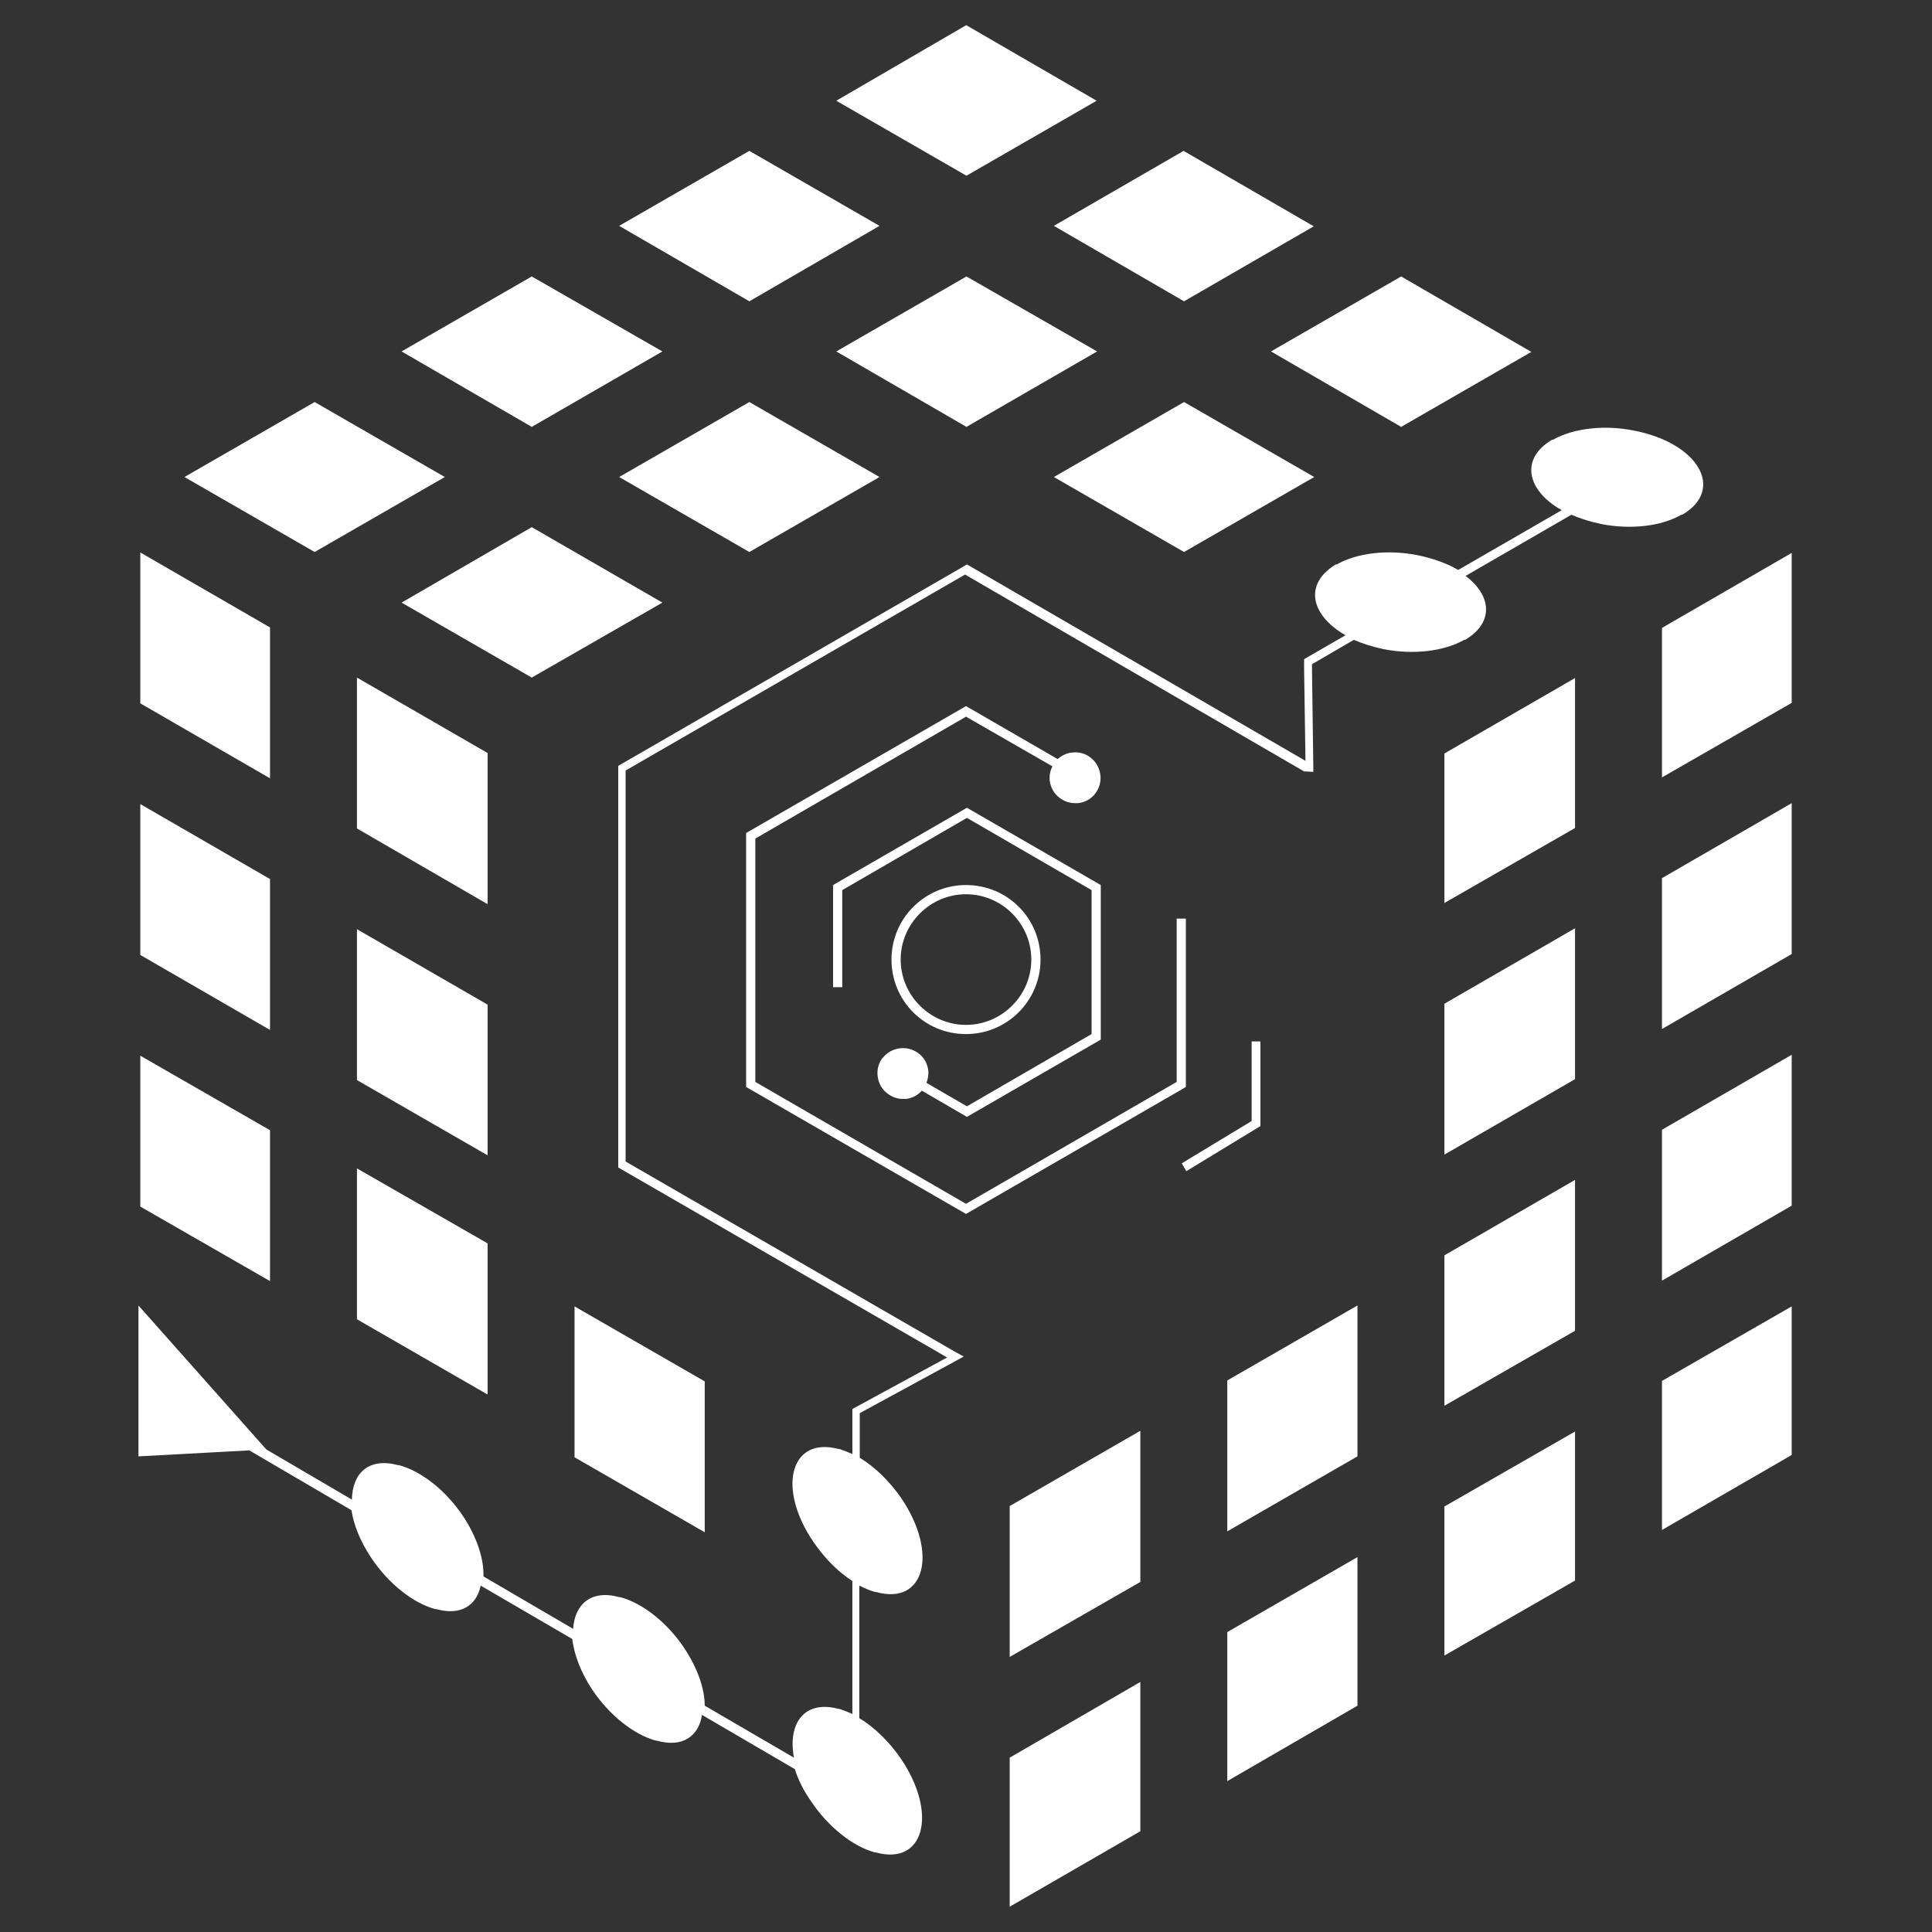 <?xml version="1.0" encoding="UTF-8"?> <svg xmlns="http://www.w3.org/2000/svg" id="Layer_1" data-name="Layer 1" viewBox="0 0 42 42"><rect x="0" y="0" width="42" height="42" fill="#333333" stroke="none"/><defs><style> .cls-1 { fill: #fff; } </style></defs><g id="Layer_1-2" data-name="Layer 1-2"><g><polygon class="cls-1" points="34.24 25.65 34.24 25.65 34.24 25.65 31.4 27.29 31.4 30.56 31.4 30.56 31.4 30.56 34.24 28.93 34.24 25.65"></polygon><polygon class="cls-1" points="34.24 31.12 34.24 31.12 34.24 31.12 31.4 32.75 31.4 35.99 31.4 35.99 31.4 35.99 34.24 34.36 34.24 31.12"></polygon><polygon class="cls-1" points="24.79 36.57 24.78 36.57 24.78 36.57 21.95 38.21 21.95 41.45 21.95 41.45 21.95 41.45 24.79 39.81 24.79 36.57"></polygon><polygon class="cls-1" points="29.51 33.85 29.51 33.85 29.51 33.85 26.68 35.48 26.68 38.72 26.68 38.72 26.68 38.72 29.51 37.08 29.51 33.85"></polygon><polygon class="cls-1" points="24.79 34.39 24.79 31.11 24.78 31.11 24.78 31.11 21.95 32.74 21.95 36.02 21.95 36.02 21.95 36.02 24.79 34.39"></polygon><polygon class="cls-1" points="34.24 20.18 34.24 20.18 34.24 20.18 31.4 21.82 31.4 25.1 31.4 25.1 31.4 25.1 34.24 23.46 34.24 20.18"></polygon><polygon class="cls-1" points="34.24 14.74 34.24 14.74 34.24 14.74 31.4 16.38 31.4 19.63 31.4 19.63 31.4 19.63 34.24 18 34.24 14.74"></polygon><polygon class="cls-1" points="7.76 14.74 7.76 14.73 7.76 18.01 10.59 19.65 10.59 19.65 10.6 19.65 10.6 16.37 7.76 14.73 7.76 14.74"></polygon><polygon class="cls-1" points="11.56 11.46 11.56 11.46 8.73 13.1 11.56 14.73 11.56 14.73 11.56 14.73 14.4 13.1 11.56 11.46 11.56 11.46"></polygon><polygon class="cls-1" points="21.01 6.01 21.01 6.01 18.18 7.64 21.01 9.28 21.01 9.28 21.01 9.28 23.85 7.64 21.01 6.01 21.01 6.01"></polygon><polygon class="cls-1" points="16.29 8.74 16.29 8.74 13.46 10.37 16.29 12 16.29 12 16.29 12 19.12 10.37 16.29 8.74 16.29 8.74"></polygon><polygon class="cls-1" points="38.95 22.93 38.95 22.93 38.95 22.93 36.13 24.56 36.13 27.84 36.13 27.84 36.13 27.84 38.95 26.21 38.95 22.93"></polygon><polygon class="cls-1" points="38.95 28.4 38.95 28.4 38.95 28.4 36.13 30.02 36.13 33.26 36.13 33.26 36.13 33.26 38.95 31.63 38.95 28.4"></polygon><path class="cls-1" d="M33.97,11.08l-2.27,1.31c-.24-.14-.54-.25-.88-.32h0c-.65-.13-1.32-.05-1.76,.2h-.02c-.71,.43-.54,1.11,.21,1.54l-.71,.41-.19,.11v.22s.03,1.99,.03,1.99l-7.17-4.16-.19-.11-.17,.1-7.36,4.25-.05,.03v8.73l7.15,4.13-2.06,1.12v.98c-.09-.04-.19-.08-.28-.11h-.02c-1.05-.28-1.35,.85-.54,2.03,.24,.35,.53,.64,.84,.84v2.89c-.09-.04-.19-.08-.28-.11h-.02c-.74-.2-1.11,.31-.97,1.06l-1.94-1.13c0-.36-.15-.81-.45-1.26h0c-.37-.55-.9-.97-1.39-1.1h-.02c-.61-.17-.97,.16-1,.69l-1.95-1.14c.01-.37-.13-.84-.45-1.32-.37-.55-.9-.97-1.39-1.1h-.02c-.64-.17-.99,.18-1,.75l-1.86-1.09-2.78-3.13v3.28l2.41-.13,2.22,1.3c.05,.32,.19,.68,.44,1.05,.37,.55,.9,.97,1.38,1.1h.02c.54,.15,.88-.08,.97-.51l1.99,1.16c.04,.33,.18,.72,.44,1.11,.37,.55,.9,.97,1.38,1.1h.02c.56,.16,.91-.1,.98-.56l2.02,1.18c.07,.23,.19,.47,.36,.71,.37,.55,.9,.97,1.38,1.1h.02c1.05,.29,1.35-.84,.55-2.03h0c-.25-.37-.58-.69-.91-.89v-2.88c.12,.06,.24,.11,.35,.14h.02c1.05,.29,1.35-.84,.55-2.03-.25-.37-.58-.69-.91-.89v-.97l2.06-1.12,.2-.11-.2-.11-7.15-4.13v-8.5l7.38-4.26,7.37,4.28h.03s.17,.01,.17,.01v-.13l-.03-2.21,.91-.53c.19,.08,.4,.15,.64,.2h0c.65,.13,1.32,.05,1.76-.2h.02c.64-.38,.57-.97,.01-1.39l2.3-1.33c.19,.08,.4,.15,.64,.2,.65,.13,1.32,.05,1.75-.2h.02c.94-.55,.35-1.56-1.05-1.83h0c-.65-.13-1.32-.05-1.76,.2h-.02c-.71,.42-.54,1.11,.21,1.53h0Z"></path><polygon class="cls-1" points="38.95 17.46 38.95 17.46 38.95 17.46 36.13 19.09 36.13 22.37 36.13 22.37 36.13 22.37 38.95 20.74 38.95 17.46"></polygon><polygon class="cls-1" points="26.68 30.01 26.68 33.29 26.68 33.29 26.68 33.29 29.51 31.66 29.51 28.38 29.51 28.38 29.51 28.38 26.68 30.01"></polygon><polygon class="cls-1" points="5.87 27.85 5.87 27.85 5.87 24.57 3.05 22.95 3.05 22.95 3.05 22.95 3.05 26.23 5.87 27.85 5.87 27.85"></polygon><polygon class="cls-1" points="25.74 12 25.74 12 28.57 10.37 25.74 8.74 25.74 8.74 25.74 8.74 22.91 10.37 25.74 12 25.74 12"></polygon><polygon class="cls-1" points="7.76 28.68 10.59 30.31 10.59 30.31 10.6 30.31 10.6 27.03 7.76 25.4 7.76 25.4 7.76 25.4 7.76 28.68"></polygon><polygon class="cls-1" points="7.76 23.48 10.59 25.11 10.59 25.11 10.6 25.11 10.6 21.84 7.76 20.2 7.76 20.2 7.76 20.2 7.76 23.48"></polygon><polygon class="cls-1" points="12.49 31.68 15.32 33.31 15.32 33.31 15.32 33.31 15.32 30.03 12.49 28.4 12.49 28.4 12.49 28.4 12.49 31.68"></polygon><polygon class="cls-1" points="30.46 9.28 30.46 9.28 30.46 9.28 33.29 7.65 30.46 6.01 30.46 6.01 30.46 6.01 27.63 7.64 30.46 9.28"></polygon><polygon class="cls-1" points="21.01 3.82 21.01 3.82 23.84 2.19 21.01 .55 21.01 .55 21 .55 18.18 2.19 21.01 3.82 21.01 3.82"></polygon><polygon class="cls-1" points="6.84 12 6.84 12 9.67 10.37 6.84 8.74 6.84 8.74 6.84 8.74 4.01 10.37 6.84 12 6.84 12"></polygon><polygon class="cls-1" points="11.56 9.28 11.56 9.28 14.4 7.64 11.56 6.01 11.56 6.01 11.56 6.01 8.73 7.64 11.56 9.28 11.56 9.28"></polygon><polygon class="cls-1" points="5.87 16.92 5.87 16.92 5.87 13.64 3.05 12.01 3.05 12.02 3.05 12.01 3.05 15.29 5.87 16.92 5.87 16.92"></polygon><polygon class="cls-1" points="25.74 6.55 25.74 6.55 25.74 6.55 28.56 4.92 25.73 3.28 25.73 3.28 25.73 3.28 22.91 4.91 25.74 6.55"></polygon><polygon class="cls-1" points="5.87 22.39 5.87 22.39 5.87 19.11 3.05 17.48 3.05 17.48 3.05 17.48 3.05 20.76 5.87 22.39 5.87 22.39"></polygon><polygon class="cls-1" points="16.29 6.55 16.29 6.55 19.12 4.91 16.29 3.28 16.29 3.28 16.29 3.28 13.46 4.91 16.29 6.55 16.29 6.55"></polygon><polygon class="cls-1" points="36.13 13.65 36.13 16.9 36.13 16.9 36.13 16.9 38.95 15.28 38.95 12.02 38.95 12.02 38.95 12.02 36.13 13.65"></polygon><path class="cls-1" d="M21,22.48h0c.89,0,1.62-.72,1.62-1.62s-.72-1.62-1.62-1.62h0c-.89,0-1.62,.72-1.62,1.62s.72,1.62,1.62,1.62Zm0-3.04c.78,0,1.42,.64,1.42,1.42s-.64,1.42-1.42,1.42-1.42-.64-1.42-1.42,.64-1.42,1.42-1.42Z"></path><polygon class="cls-1" points="25.79 25.46 25.79 25.46 27.4 24.48 27.4 22.64 27.4 22.64 27.21 22.64 27.21 22.64 27.21 24.37 25.69 25.29 25.79 25.46 25.79 25.46"></polygon><path class="cls-1" d="M23.3,16.36c-.12,.01-.22,.07-.31,.14l-1.99-1.15h0l-4.73,2.73-.05,.03v5.52l4.78,2.76h0l4.73-2.73,.05-.03v-3.66h-.2v3.55l-4.58,2.65-4.58-2.65v-5.29l4.58-2.65,1.88,1.08c-.05,.09-.07,.2-.06,.31,.02,.15,.09,.28,.21,.37,.1,.08,.22,.12,.34,.12,.02,0,.04,0,.07,0,.15-.02,.28-.09,.37-.21s.13-.26,.11-.41h0c-.04-.3-.31-.52-.61-.48h0Z"></path><path class="cls-1" d="M19.19,22.99c-.09,.12-.13,.26-.11,.41,.02,.15,.09,.28,.21,.37,.1,.08,.22,.12,.34,.12,.02,0,.04,0,.07,0,.14-.02,.25-.08,.34-.18l.98,.57h0l2.91-1.68v-3.36l-2.91-1.68h0l-2.91,1.68v2.22h.2v-2.11l2.71-1.57,2.71,1.57v3.13l-2.71,1.57-.88-.51c.03-.08,.05-.17,.04-.27-.02-.15-.09-.28-.21-.37s-.26-.13-.41-.11c-.15,.02-.28,.09-.37,.21h0Z"></path></g></g></svg> 